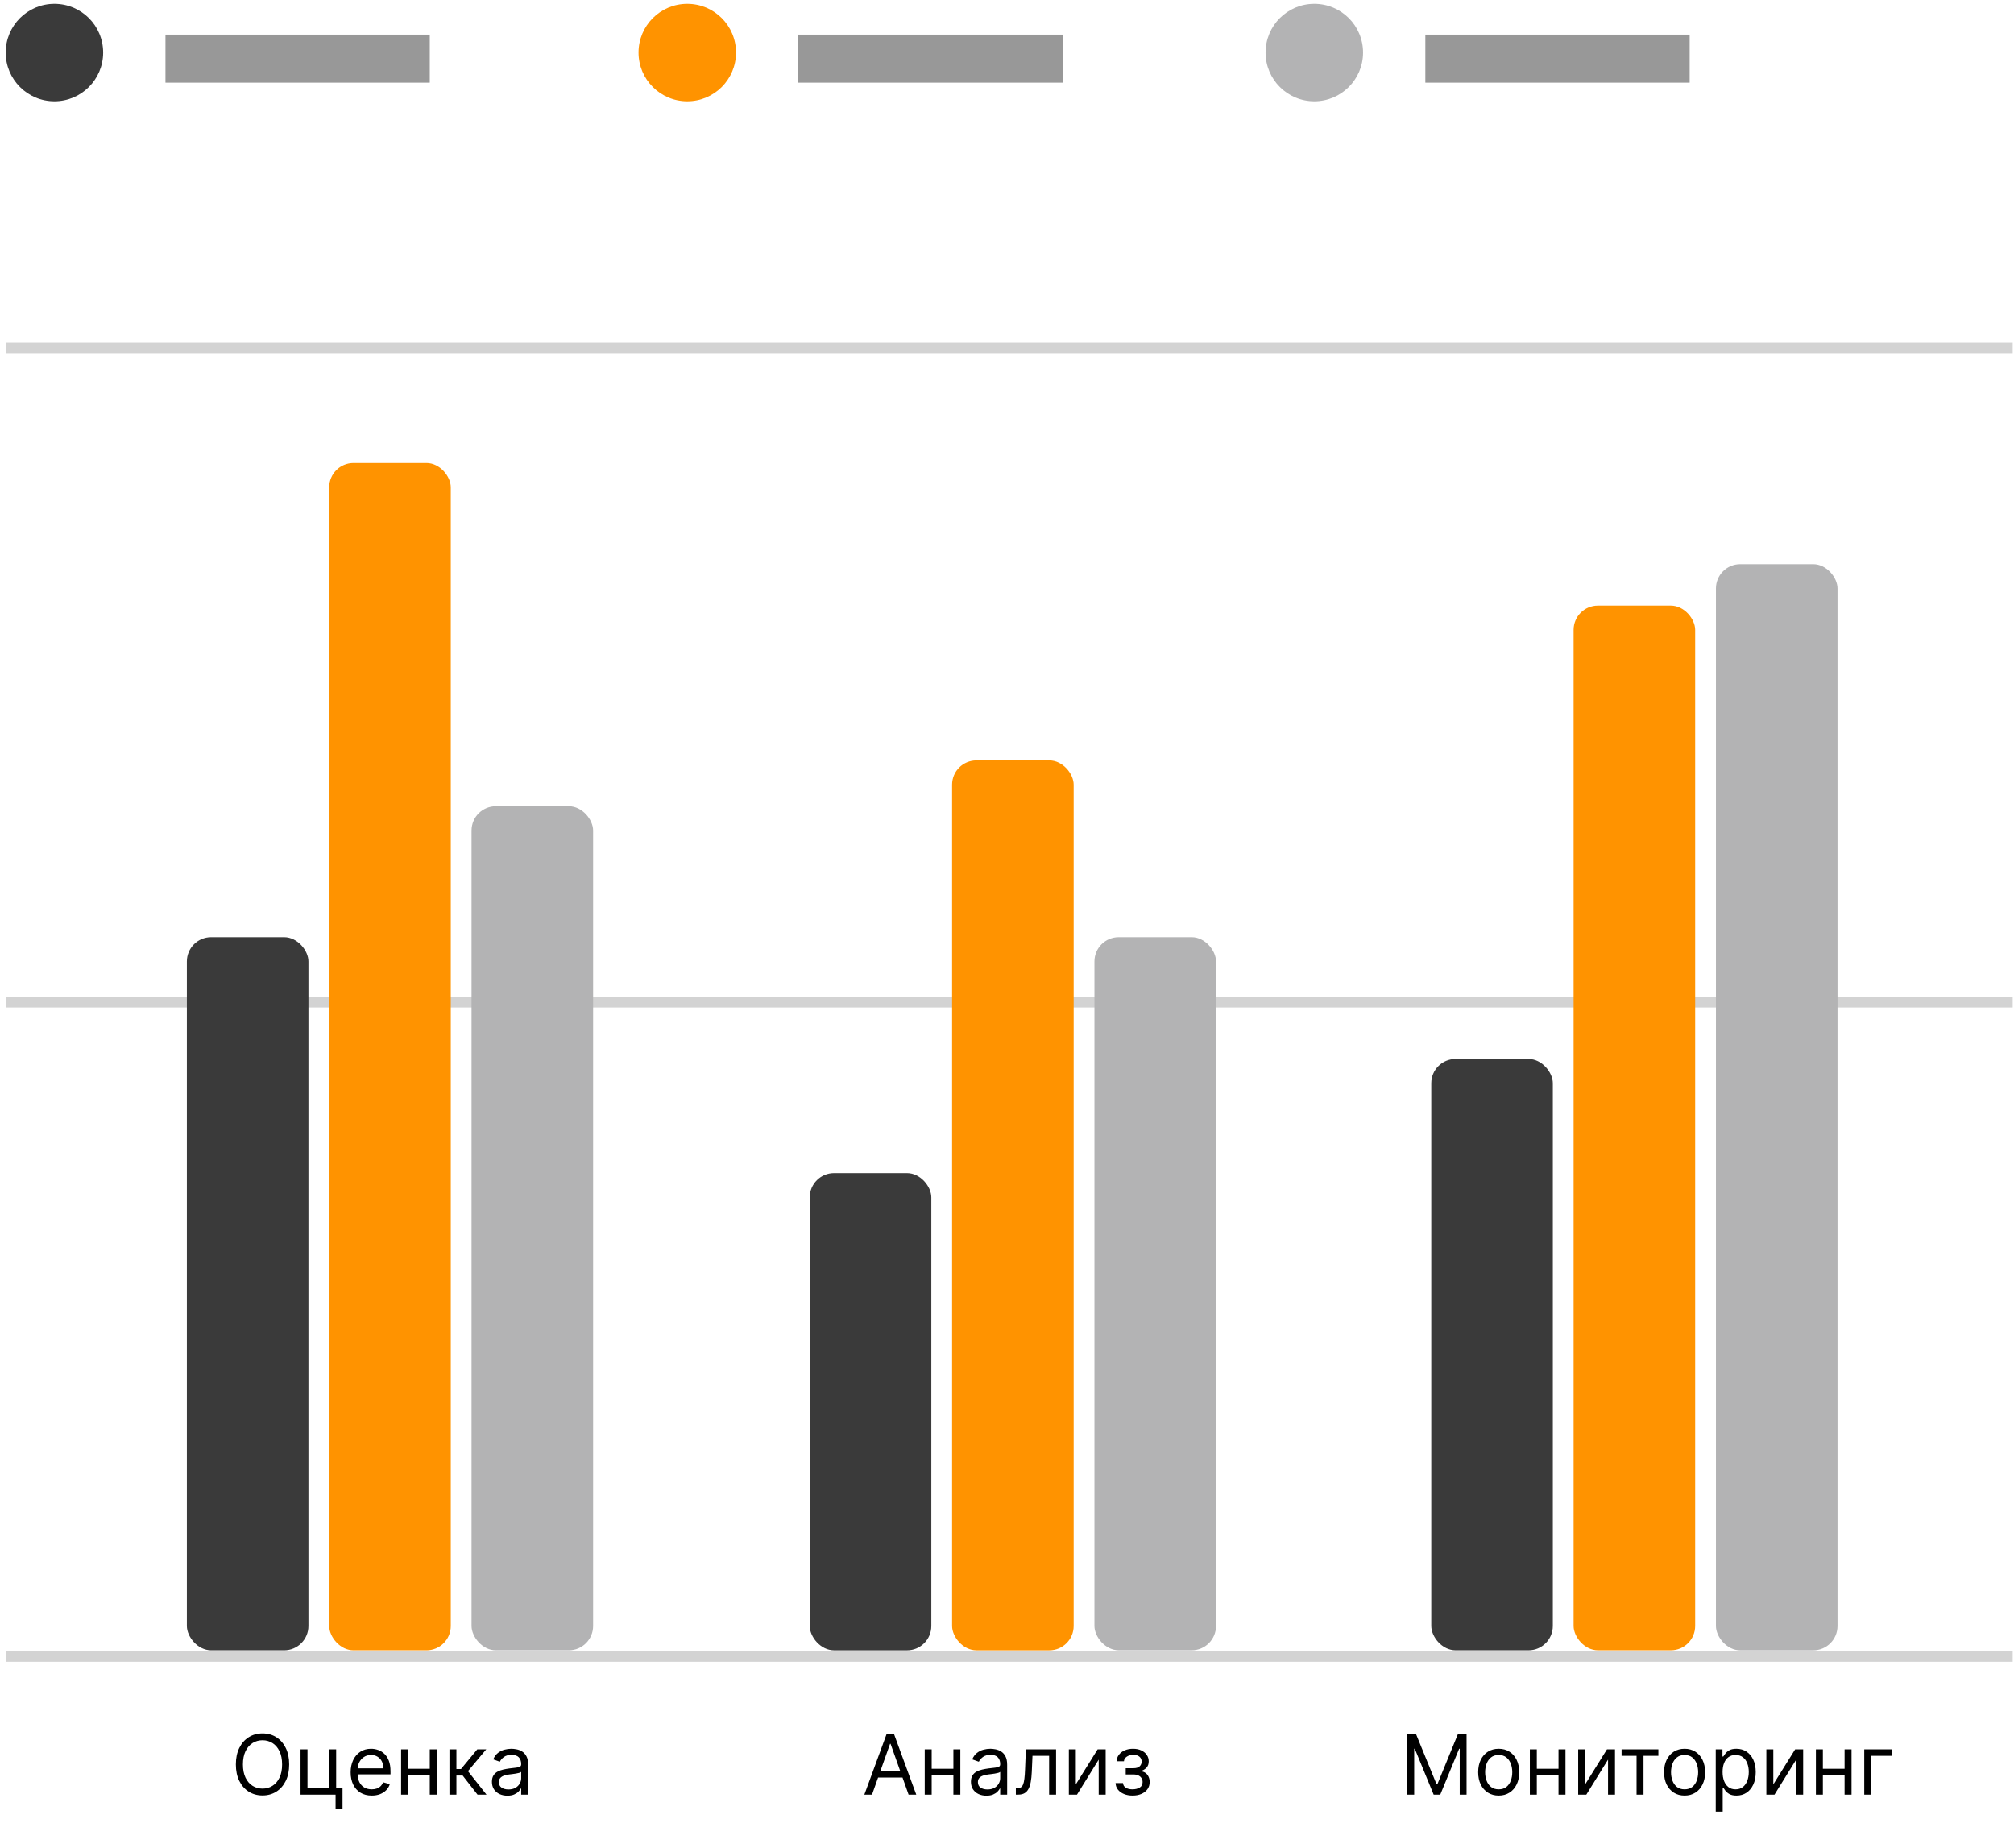 <?xml version="1.0" encoding="UTF-8"?> <svg xmlns="http://www.w3.org/2000/svg" width="194" height="178" viewBox="0 0 194 178" fill="none"><path d="M15.938 5.648H41.398" stroke="#989898" stroke-width="4.629"></path><path d="M76.898 5.648H102.359" stroke="#989898" stroke-width="4.629"></path><path d="M137.297 5.648H162.758" stroke="#989898" stroke-width="4.629"></path><path d="M27.856 169.966C27.856 170.58 27.745 171.11 27.523 171.557C27.302 172.004 26.998 172.348 26.611 172.591C26.225 172.833 25.784 172.955 25.288 172.955C24.791 172.955 24.35 172.833 23.964 172.591C23.577 172.348 23.273 172.004 23.052 171.557C22.83 171.11 22.72 170.58 22.72 169.966C22.72 169.352 22.83 168.822 23.052 168.375C23.273 167.928 23.577 167.583 23.964 167.341C24.35 167.098 24.791 166.977 25.288 166.977C25.784 166.977 26.225 167.098 26.611 167.341C26.998 167.583 27.302 167.928 27.523 168.375C27.745 168.822 27.856 169.352 27.856 169.966ZM27.174 169.966C27.174 169.462 27.09 169.037 26.921 168.69C26.755 168.344 26.528 168.081 26.242 167.903C25.958 167.725 25.64 167.636 25.288 167.636C24.935 167.636 24.616 167.725 24.33 167.903C24.046 168.081 23.82 168.344 23.651 168.69C23.485 169.037 23.401 169.462 23.401 169.966C23.401 170.47 23.485 170.895 23.651 171.241C23.82 171.588 24.046 171.85 24.33 172.028C24.616 172.206 24.935 172.295 25.288 172.295C25.64 172.295 25.958 172.206 26.242 172.028C26.528 171.85 26.755 171.588 26.921 171.241C27.09 170.895 27.174 170.47 27.174 169.966ZM32.381 168.511V172.25H32.995V174.284H32.325V172.875H28.95V168.511H29.62V172.25H31.711V168.511H32.381ZM35.81 172.966C35.39 172.966 35.027 172.873 34.722 172.688C34.419 172.5 34.185 172.239 34.021 171.903C33.858 171.566 33.776 171.174 33.776 170.727C33.776 170.28 33.858 169.886 34.021 169.545C34.185 169.203 34.414 168.936 34.708 168.744C35.004 168.551 35.348 168.455 35.742 168.455C35.969 168.455 36.194 168.492 36.416 168.568C36.637 168.644 36.839 168.767 37.021 168.938C37.202 169.106 37.347 169.33 37.455 169.608C37.563 169.886 37.617 170.229 37.617 170.636V170.92H34.254V170.341H36.935C36.935 170.095 36.886 169.875 36.788 169.682C36.691 169.489 36.553 169.336 36.373 169.224C36.195 169.113 35.985 169.057 35.742 169.057C35.475 169.057 35.244 169.123 35.049 169.256C34.856 169.386 34.707 169.557 34.603 169.767C34.499 169.977 34.447 170.203 34.447 170.443V170.83C34.447 171.159 34.504 171.438 34.617 171.668C34.733 171.895 34.893 172.068 35.097 172.188C35.302 172.305 35.539 172.364 35.81 172.364C35.986 172.364 36.146 172.339 36.288 172.29C36.432 172.239 36.556 172.163 36.66 172.062C36.764 171.96 36.844 171.833 36.901 171.682L37.549 171.864C37.481 172.083 37.366 172.277 37.205 172.443C37.044 172.608 36.845 172.737 36.609 172.83C36.372 172.92 36.106 172.966 35.81 172.966ZM41.557 170.386V171.011H39.148V170.386H41.557ZM39.307 168.511V172.875H38.637V168.511H39.307ZM42.069 168.511V172.875H41.398V168.511H42.069ZM43.293 172.875V168.511H43.964V170.409H44.407L45.975 168.511H46.839L45.077 170.614L46.861 172.875H45.998L44.566 171.034H43.964V172.875H43.293ZM48.874 172.977C48.598 172.977 48.347 172.925 48.121 172.821C47.896 172.715 47.717 172.562 47.584 172.364C47.452 172.163 47.386 171.92 47.386 171.636C47.386 171.386 47.435 171.184 47.533 171.028C47.632 170.871 47.764 170.748 47.928 170.659C48.093 170.57 48.275 170.504 48.474 170.46C48.675 170.415 48.876 170.379 49.079 170.352C49.344 170.318 49.559 170.293 49.724 170.276C49.89 170.257 50.012 170.225 50.087 170.182C50.165 170.138 50.204 170.062 50.204 169.955V169.932C50.204 169.652 50.127 169.434 49.974 169.278C49.822 169.123 49.592 169.045 49.283 169.045C48.963 169.045 48.712 169.116 48.531 169.256C48.349 169.396 48.221 169.545 48.147 169.705L47.511 169.477C47.624 169.212 47.776 169.006 47.965 168.858C48.157 168.708 48.365 168.604 48.59 168.545C48.818 168.485 49.041 168.455 49.261 168.455C49.401 168.455 49.562 168.472 49.744 168.506C49.927 168.538 50.104 168.605 50.275 168.707C50.447 168.81 50.59 168.964 50.704 169.17C50.818 169.377 50.874 169.653 50.874 170V172.875H50.204V172.284H50.17C50.124 172.379 50.048 172.48 49.943 172.588C49.836 172.696 49.695 172.788 49.519 172.864C49.343 172.939 49.128 172.977 48.874 172.977ZM48.977 172.375C49.242 172.375 49.465 172.323 49.647 172.219C49.831 172.115 49.969 171.98 50.062 171.815C50.157 171.651 50.204 171.477 50.204 171.295V170.682C50.175 170.716 50.113 170.747 50.016 170.776C49.922 170.802 49.812 170.826 49.687 170.847C49.564 170.866 49.443 170.883 49.326 170.898C49.211 170.911 49.117 170.922 49.045 170.932C48.87 170.955 48.708 170.991 48.556 171.043C48.407 171.092 48.285 171.167 48.193 171.267C48.102 171.366 48.056 171.5 48.056 171.67C48.056 171.903 48.142 172.08 48.315 172.199C48.489 172.316 48.709 172.375 48.977 172.375Z" fill="black"></path><path d="M83.998 172.875H83.259L85.396 167.057H86.123L88.259 172.875H87.521L85.782 167.977H85.737L83.998 172.875ZM84.271 170.602H87.248V171.227H84.271V170.602ZM91.995 170.386V171.011H89.586V170.386H91.995ZM89.745 168.511V172.875H89.075V168.511H89.745ZM92.506 168.511V172.875H91.836V168.511H92.506ZM95.015 172.977C94.738 172.977 94.487 172.925 94.262 172.821C94.037 172.715 93.858 172.562 93.725 172.364C93.593 172.163 93.526 171.92 93.526 171.636C93.526 171.386 93.576 171.184 93.674 171.028C93.772 170.871 93.904 170.748 94.069 170.659C94.234 170.57 94.415 170.504 94.614 170.46C94.815 170.415 95.017 170.379 95.219 170.352C95.485 170.318 95.7 170.293 95.864 170.276C96.031 170.257 96.152 170.225 96.228 170.182C96.306 170.138 96.344 170.062 96.344 169.955V169.932C96.344 169.652 96.268 169.434 96.114 169.278C95.963 169.123 95.733 169.045 95.424 169.045C95.104 169.045 94.853 169.116 94.671 169.256C94.489 169.396 94.362 169.545 94.288 169.705L93.651 169.477C93.765 169.212 93.916 169.006 94.106 168.858C94.297 168.708 94.505 168.604 94.731 168.545C94.958 168.485 95.182 168.455 95.401 168.455C95.541 168.455 95.702 168.472 95.884 168.506C96.068 168.538 96.245 168.605 96.415 168.707C96.588 168.81 96.731 168.964 96.844 169.17C96.958 169.377 97.015 169.653 97.015 170V172.875H96.344V172.284H96.31C96.265 172.379 96.189 172.48 96.083 172.588C95.977 172.696 95.836 172.788 95.66 172.864C95.484 172.939 95.269 172.977 95.015 172.977ZM95.117 172.375C95.382 172.375 95.606 172.323 95.788 172.219C95.971 172.115 96.11 171.98 96.202 171.815C96.297 171.651 96.344 171.477 96.344 171.295V170.682C96.316 170.716 96.254 170.747 96.157 170.776C96.062 170.802 95.952 170.826 95.827 170.847C95.704 170.866 95.584 170.883 95.467 170.898C95.351 170.911 95.257 170.922 95.185 170.932C95.011 170.955 94.848 170.991 94.697 171.043C94.547 171.092 94.426 171.167 94.333 171.267C94.242 171.366 94.197 171.5 94.197 171.67C94.197 171.903 94.283 172.08 94.455 172.199C94.629 172.316 94.85 172.375 95.117 172.375ZM97.852 172.875V172.25H98.011C98.142 172.25 98.251 172.224 98.338 172.173C98.425 172.12 98.495 172.028 98.548 171.898C98.603 171.765 98.645 171.581 98.673 171.347C98.704 171.11 98.725 170.809 98.739 170.443L98.818 168.511H101.727V172.875H101.057V169.136H99.454L99.386 170.693C99.371 171.051 99.339 171.366 99.29 171.639C99.242 171.91 99.169 172.137 99.071 172.321C98.974 172.505 98.846 172.643 98.685 172.736C98.524 172.829 98.322 172.875 98.079 172.875H97.852ZM103.628 171.886L105.73 168.511H106.503V172.875H105.832V169.5L103.741 172.875H102.957V168.511H103.628V171.886ZM107.458 171.761H108.174C108.189 171.958 108.278 172.108 108.441 172.21C108.606 172.312 108.82 172.364 109.083 172.364C109.352 172.364 109.582 172.309 109.773 172.199C109.965 172.087 110.06 171.907 110.06 171.659C110.06 171.513 110.024 171.386 109.952 171.278C109.88 171.169 109.779 171.083 109.648 171.023C109.518 170.962 109.363 170.932 109.185 170.932H108.435V170.33H109.185C109.452 170.33 109.649 170.269 109.776 170.148C109.905 170.027 109.969 169.875 109.969 169.693C109.969 169.498 109.9 169.342 109.762 169.224C109.624 169.105 109.428 169.045 109.174 169.045C108.918 169.045 108.705 169.103 108.535 169.219C108.364 169.332 108.274 169.479 108.265 169.659H107.56C107.568 169.424 107.64 169.217 107.776 169.037C107.913 168.855 108.098 168.713 108.333 168.611C108.568 168.507 108.837 168.455 109.14 168.455C109.447 168.455 109.713 168.509 109.938 168.616C110.165 168.723 110.341 168.867 110.464 169.051C110.589 169.233 110.651 169.439 110.651 169.67C110.651 169.917 110.582 170.116 110.444 170.267C110.306 170.419 110.132 170.527 109.924 170.591V170.636C110.089 170.648 110.232 170.701 110.353 170.795C110.476 170.888 110.572 171.01 110.64 171.162C110.708 171.312 110.742 171.477 110.742 171.659C110.742 171.924 110.671 172.155 110.529 172.352C110.387 172.547 110.192 172.699 109.944 172.807C109.696 172.913 109.413 172.966 109.094 172.966C108.786 172.966 108.509 172.916 108.265 172.815C108.021 172.713 107.826 172.572 107.683 172.392C107.54 172.21 107.466 172 107.458 171.761Z" fill="black"></path><path d="M135.564 167.057H136.405L138.382 171.886H138.45L140.428 167.057H141.268V172.875H140.609V168.455H140.553L138.734 172.875H138.098L136.28 168.455H136.223V172.875H135.564V167.057ZM144.363 172.966C143.969 172.966 143.623 172.872 143.326 172.685C143.031 172.497 142.799 172.235 142.633 171.898C142.468 171.561 142.386 171.167 142.386 170.716C142.386 170.261 142.468 169.865 142.633 169.526C142.799 169.187 143.031 168.923 143.326 168.736C143.623 168.548 143.969 168.455 144.363 168.455C144.757 168.455 145.102 168.548 145.397 168.736C145.694 168.923 145.925 169.187 146.09 169.526C146.257 169.865 146.34 170.261 146.34 170.716C146.34 171.167 146.257 171.561 146.09 171.898C145.925 172.235 145.694 172.497 145.397 172.685C145.102 172.872 144.757 172.966 144.363 172.966ZM144.363 172.364C144.662 172.364 144.908 172.287 145.102 172.134C145.295 171.98 145.438 171.778 145.531 171.528C145.623 171.278 145.67 171.008 145.67 170.716C145.67 170.424 145.623 170.152 145.531 169.901C145.438 169.649 145.295 169.445 145.102 169.29C144.908 169.134 144.662 169.057 144.363 169.057C144.064 169.057 143.817 169.134 143.624 169.29C143.431 169.445 143.288 169.649 143.195 169.901C143.103 170.152 143.056 170.424 143.056 170.716C143.056 171.008 143.103 171.278 143.195 171.528C143.288 171.778 143.431 171.98 143.624 172.134C143.817 172.287 144.064 172.364 144.363 172.364ZM150.284 170.386V171.011H147.875V170.386H150.284ZM148.034 168.511V172.875H147.364V168.511H148.034ZM150.795 168.511V172.875H150.125V168.511H150.795ZM152.69 171.886L154.793 168.511H155.565V172.875H154.895V169.5L152.804 172.875H152.02V168.511H152.69V171.886ZM156.2 169.136V168.511H159.745V169.136H158.313V172.875H157.643V169.136H156.2ZM162.269 172.966C161.875 172.966 161.53 172.872 161.232 172.685C160.937 172.497 160.706 172.235 160.539 171.898C160.374 171.561 160.292 171.167 160.292 170.716C160.292 170.261 160.374 169.865 160.539 169.526C160.706 169.187 160.937 168.923 161.232 168.736C161.53 168.548 161.875 168.455 162.269 168.455C162.663 168.455 163.008 168.548 163.303 168.736C163.601 168.923 163.832 169.187 163.996 169.526C164.163 169.865 164.246 170.261 164.246 170.716C164.246 171.167 164.163 171.561 163.996 171.898C163.832 172.235 163.601 172.497 163.303 172.685C163.008 172.872 162.663 172.966 162.269 172.966ZM162.269 172.364C162.568 172.364 162.815 172.287 163.008 172.134C163.201 171.98 163.344 171.778 163.437 171.528C163.53 171.278 163.576 171.008 163.576 170.716C163.576 170.424 163.53 170.152 163.437 169.901C163.344 169.649 163.201 169.445 163.008 169.29C162.815 169.134 162.568 169.057 162.269 169.057C161.97 169.057 161.724 169.134 161.531 169.29C161.337 169.445 161.194 169.649 161.102 169.901C161.009 170.152 160.962 170.424 160.962 170.716C160.962 171.008 161.009 171.278 161.102 171.528C161.194 171.778 161.337 171.98 161.531 172.134C161.724 172.287 161.97 172.364 162.269 172.364ZM165.27 174.511V168.511H165.918V169.205H165.997C166.046 169.129 166.115 169.032 166.202 168.915C166.291 168.795 166.418 168.689 166.582 168.597C166.749 168.502 166.974 168.455 167.259 168.455C167.626 168.455 167.95 168.546 168.23 168.73C168.51 168.914 168.729 169.174 168.886 169.511C169.044 169.848 169.122 170.246 169.122 170.705C169.122 171.167 169.044 171.567 168.886 171.906C168.729 172.243 168.511 172.505 168.233 172.69C167.955 172.874 167.634 172.966 167.27 172.966C166.99 172.966 166.765 172.92 166.597 172.827C166.428 172.732 166.298 172.625 166.207 172.506C166.116 172.384 166.046 172.284 165.997 172.205H165.94V174.511H165.27ZM165.929 170.693C165.929 171.023 165.977 171.313 166.074 171.565C166.17 171.815 166.312 172.011 166.497 172.153C166.683 172.294 166.91 172.364 167.179 172.364C167.459 172.364 167.693 172.29 167.881 172.142C168.07 171.992 168.212 171.792 168.307 171.54C168.403 171.286 168.452 171.004 168.452 170.693C168.452 170.386 168.404 170.11 168.31 169.864C168.217 169.616 168.076 169.42 167.886 169.276C167.699 169.13 167.463 169.057 167.179 169.057C166.906 169.057 166.677 169.126 166.491 169.264C166.306 169.401 166.166 169.592 166.071 169.838C165.976 170.082 165.929 170.367 165.929 170.693ZM170.815 171.886L172.918 168.511H173.69V172.875H173.02V169.5L170.929 172.875H170.145V168.511H170.815V171.886ZM177.839 170.386V171.011H175.43V170.386H177.839ZM175.589 168.511V172.875H174.918V168.511H175.589ZM178.35 168.511V172.875H177.68V168.511H178.35ZM182.268 168.511V169.136H180.245V172.875H179.575V168.511H182.268Z" fill="black"></path><path d="M193.875 33.523L0.547 33.523" stroke="#D3D3D3"></path><path d="M193.875 96.547L0.547 96.547" stroke="#D3D3D3"></path><path d="M193.875 159.578L0.547 159.578" stroke="#D3D3D3"></path><rect x="78" y="113" width="11.71" height="45.97" rx="2.34" fill="#3A3A3A"></rect><rect x="105.422" y="90.273" width="11.71" height="68.693" rx="2.34" fill="#B3B3B4"></rect><rect x="91.711" y="73.25" width="11.71" height="85.719" rx="2.34" fill="#FF9300"></rect><rect x="18" y="90.273" width="11.71" height="68.695" rx="2.34" fill="#3A3A3A"></rect><rect x="31.711" y="44.602" width="11.71" height="114.366" rx="2.34" fill="#FF9300"></rect><rect x="45.422" y="77.664" width="11.71" height="81.304" rx="2.34" fill="#B3B3B4"></rect><rect x="137.867" y="102.008" width="11.71" height="56.959" rx="2.34" fill="#3A3A3A"></rect><rect x="165.289" y="54.344" width="11.71" height="104.627" rx="2.34" fill="#B3B3B4"></rect><rect x="151.578" y="58.336" width="11.71" height="100.63" rx="2.34" fill="#FF9300"></rect><circle cx="5.242" cy="5.062" r="4.695" fill="#3A3A3A"></circle><circle cx="66.203" cy="5.062" r="4.695" fill="#FF9300"></circle><circle cx="126.602" cy="5.062" r="4.695" fill="#B3B3B4"></circle></svg> 